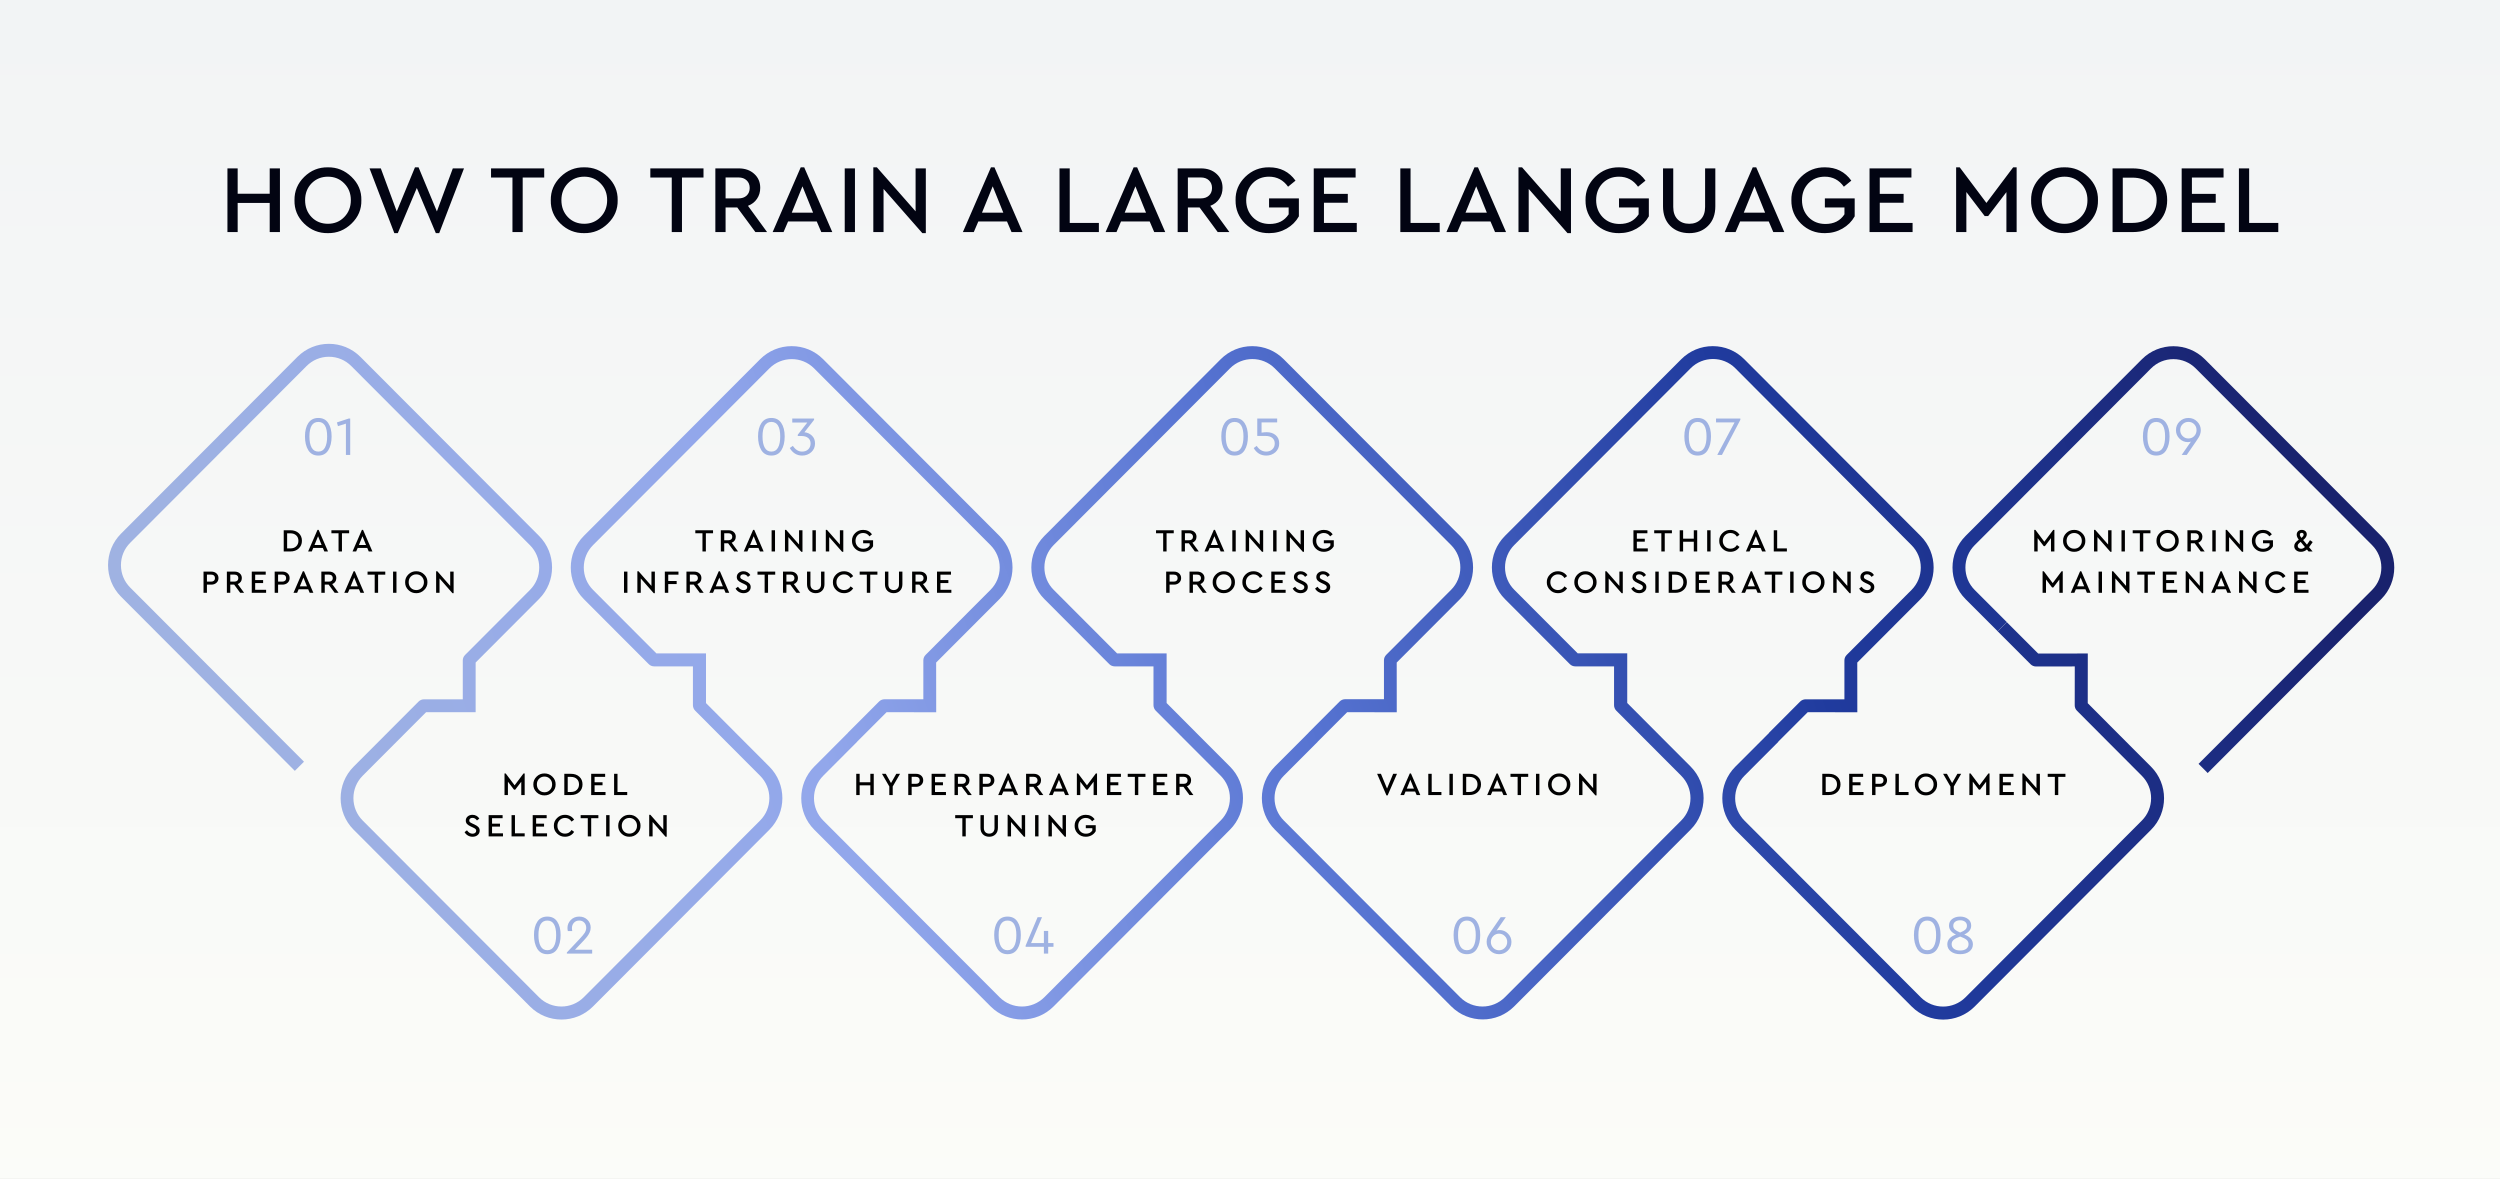 <?xml version="1.0" encoding="UTF-8"?>
<svg xmlns="http://www.w3.org/2000/svg" width="1088" height="513" viewBox="0 0 1088 513" fill="none">
  <rect x="0" y="0" width="1088" height="513" fill="#333333" stroke="none"/>
  <g clip-path="url(#clip0_5410_5184)">
    <rect width="1088" height="513" fill="white"></rect>
    <rect x="-7" width="1095" height="720" fill="url(#paint0_linear_5410_5184)"></rect>
    <path d="M98.981 101V73.28H103.433V84.326H117.377V73.28H121.829V101H117.377V88.316H103.433V101H98.981ZM128.16 87.14C128.104 83.192 129.518 79.804 132.402 76.976C135.286 74.148 138.716 72.762 142.692 72.818C146.64 72.762 150.07 74.148 152.982 76.976C155.922 79.804 157.35 83.192 157.266 87.14C157.35 91.088 155.922 94.476 152.982 97.304C150.07 100.132 146.64 101.518 142.692 101.462C138.716 101.518 135.272 100.132 132.36 97.304C129.476 94.476 128.076 91.088 128.16 87.14ZM152.688 87.098C152.688 84.186 151.736 81.764 149.832 79.832C147.928 77.872 145.562 76.892 142.734 76.892C139.878 76.892 137.498 77.858 135.594 79.79C133.718 81.722 132.78 84.158 132.78 87.098C132.78 90.066 133.718 92.53 135.594 94.49C137.47 96.422 139.85 97.388 142.734 97.388C145.562 97.388 147.928 96.408 149.832 94.448C151.736 92.488 152.688 90.038 152.688 87.098ZM197.064 73.28H201.936L191.142 101.462H189.672L181.398 81.806L173.124 101.462H171.612L160.818 73.28H165.732L172.662 92.012L180.6 72.818H182.154L190.134 92.012L197.064 73.28ZM223.022 101V77.27H213.698V73.28H236.84V77.27H227.474V101H223.022ZM239.703 87.14C239.647 83.192 241.061 79.804 243.945 76.976C246.829 74.148 250.259 72.762 254.235 72.818C258.183 72.762 261.613 74.148 264.525 76.976C267.465 79.804 268.893 83.192 268.809 87.14C268.893 91.088 267.465 94.476 264.525 97.304C261.613 100.132 258.183 101.518 254.235 101.462C250.259 101.518 246.815 100.132 243.903 97.304C241.019 94.476 239.619 91.088 239.703 87.14ZM264.231 87.098C264.231 84.186 263.279 81.764 261.375 79.832C259.471 77.872 257.105 76.892 254.277 76.892C251.421 76.892 249.041 77.858 247.137 79.79C245.261 81.722 244.323 84.158 244.323 87.098C244.323 90.066 245.261 92.53 247.137 94.49C249.013 96.422 251.393 97.388 254.277 97.388C257.105 97.388 259.471 96.408 261.375 94.448C263.279 92.488 264.231 90.038 264.231 87.098ZM292.345 101V77.27H283.021V73.28H306.163V77.27H296.797V101H292.345ZM333.833 101H328.751L320.855 90.29H315.773V101H311.321V73.28H321.443C324.243 73.28 326.511 74.078 328.247 75.674C329.983 77.242 330.851 79.272 330.851 81.764C330.851 83.584 330.375 85.18 329.423 86.552C328.499 87.924 327.197 88.932 325.517 89.576L333.833 101ZM315.773 77.228V86.342H321.359C322.871 86.342 324.061 85.936 324.929 85.124C325.825 84.284 326.273 83.178 326.273 81.806C326.273 80.434 325.825 79.328 324.929 78.488C324.061 77.648 322.871 77.228 321.359 77.228H315.773ZM357.423 101L355.449 96.38H342.975L341.001 101H336.255L348.477 72.818H349.989L362.211 101H357.423ZM353.853 92.558L349.233 81.092L344.571 92.558H353.853ZM367.626 101V73.28H372.078V101H367.626ZM398.465 73.28H402.917V101.462H401.405L384.521 82.226V101H380.069V72.818H381.623L398.465 91.97V73.28ZM440.214 101L438.24 96.38H425.766L423.792 101H419.046L431.268 72.818H432.78L445.002 101H440.214ZM436.644 92.558L432.024 81.092L427.362 92.558H436.644ZM461.096 101V73.28H465.548V97.01H478.232V101H461.096ZM502.318 101L500.344 96.38H487.87L485.896 101H481.15L493.372 72.818H494.884L507.106 101H502.318ZM498.748 92.558L494.128 81.092L489.466 92.558H498.748ZM535.032 101H529.95L522.054 90.29H516.972V101H512.52V73.28H522.642C525.442 73.28 527.71 74.078 529.446 75.674C531.182 77.242 532.05 79.272 532.05 81.764C532.05 83.584 531.574 85.18 530.622 86.552C529.698 87.924 528.396 88.932 526.716 89.576L535.032 101ZM516.972 77.228V86.342H522.558C524.07 86.342 525.26 85.936 526.128 85.124C527.024 84.284 527.472 83.178 527.472 81.806C527.472 80.434 527.024 79.328 526.128 78.488C525.26 77.648 524.07 77.228 522.558 77.228H516.972ZM537.721 87.14C537.637 83.192 539.037 79.804 541.921 76.976C544.833 74.148 548.305 72.762 552.337 72.818C557.209 72.818 561.031 74.75 563.803 78.614L560.569 81.26C558.497 78.348 555.739 76.892 552.295 76.892C549.383 76.892 546.989 77.858 545.113 79.79C543.265 81.722 542.341 84.158 542.341 87.098C542.341 90.066 543.293 92.544 545.197 94.532C547.129 96.492 549.579 97.472 552.547 97.472C556.243 97.472 559.001 96.072 560.821 93.272V90.29H552.295V86.342H565.273V94.154C564.013 96.394 562.235 98.172 559.939 99.488C557.643 100.804 555.109 101.462 552.337 101.462C548.277 101.518 544.805 100.146 541.921 97.346C539.065 94.518 537.665 91.116 537.721 87.14ZM571.737 101V73.28H589.965V77.27H576.189V84.368H586.563V88.232H576.189V97.01H590.469V101H571.737ZM609.421 101V73.28H613.873V97.01H626.557V101H609.421ZM650.642 101L648.668 96.38H636.194L634.22 101H629.474L641.696 72.818H643.208L655.43 101H650.642ZM647.072 92.558L642.452 81.092L637.79 92.558H647.072ZM679.24 73.28H683.692V101.462H682.18L665.296 82.226V101H660.844V72.818H662.398L679.24 91.97V73.28ZM690.024 87.14C689.94 83.192 691.34 79.804 694.224 76.976C697.136 74.148 700.608 72.762 704.64 72.818C709.512 72.818 713.334 74.75 716.106 78.614L712.872 81.26C710.8 78.348 708.042 76.892 704.598 76.892C701.686 76.892 699.292 77.858 697.416 79.79C695.568 81.722 694.644 84.158 694.644 87.098C694.644 90.066 695.596 92.544 697.5 94.532C699.432 96.492 701.882 97.472 704.85 97.472C708.546 97.472 711.304 96.072 713.124 93.272V90.29H704.598V86.342H717.576V94.154C716.316 96.394 714.538 98.172 712.242 99.488C709.946 100.804 707.412 101.462 704.64 101.462C700.58 101.518 697.108 100.146 694.224 97.346C691.368 94.518 689.968 91.116 690.024 87.14ZM723.746 89.786V73.28H728.198V90.08C728.198 92.376 728.828 94.168 730.088 95.456C731.376 96.744 733.07 97.388 735.17 97.388C737.242 97.388 738.908 96.744 740.168 95.456C741.428 94.168 742.058 92.376 742.058 90.08V73.28H746.51V89.786C746.51 93.37 745.446 96.212 743.318 98.312C741.218 100.412 738.502 101.462 735.17 101.462C731.782 101.462 729.024 100.412 726.896 98.312C724.796 96.212 723.746 93.37 723.746 89.786ZM771.741 101L769.767 96.38H757.293L755.319 101H750.573L762.795 72.818H764.307L776.529 101H771.741ZM768.171 92.558L763.551 81.092L758.889 92.558H768.171ZM779.608 87.14C779.524 83.192 780.924 79.804 783.808 76.976C786.72 74.148 790.192 72.762 794.224 72.818C799.096 72.818 802.918 74.75 805.69 78.614L802.456 81.26C800.384 78.348 797.626 76.892 794.182 76.892C791.27 76.892 788.876 77.858 787 79.79C785.152 81.722 784.228 84.158 784.228 87.098C784.228 90.066 785.18 92.544 787.084 94.532C789.016 96.492 791.466 97.472 794.434 97.472C798.13 97.472 800.888 96.072 802.708 93.272V90.29H794.182V86.342H807.16V94.154C805.9 96.394 804.122 98.172 801.826 99.488C799.53 100.804 796.996 101.462 794.224 101.462C790.164 101.518 786.692 100.146 783.808 97.346C780.952 94.518 779.552 91.116 779.608 87.14ZM813.624 101V73.28H831.852V77.27H818.076V84.368H828.45V88.232H818.076V97.01H832.356V101H813.624ZM876.129 72.818H877.641V101H873.189V83.612L865.251 94.028H863.739L855.759 83.57V101H851.307V72.818H852.861L864.495 88.316L876.129 72.818ZM883.932 87.14C883.876 83.192 885.29 79.804 888.174 76.976C891.058 74.148 894.488 72.762 898.464 72.818C902.412 72.762 905.842 74.148 908.754 76.976C911.694 79.804 913.122 83.192 913.038 87.14C913.122 91.088 911.694 94.476 908.754 97.304C905.842 100.132 902.412 101.518 898.464 101.462C894.488 101.518 891.044 100.132 888.132 97.304C885.248 94.476 883.848 91.088 883.932 87.14ZM908.46 87.098C908.46 84.186 907.508 81.764 905.604 79.832C903.7 77.872 901.334 76.892 898.506 76.892C895.65 76.892 893.27 77.858 891.366 79.79C889.49 81.722 888.552 84.158 888.552 87.098C888.552 90.066 889.49 92.53 891.366 94.49C893.242 96.422 895.622 97.388 898.506 97.388C901.334 97.388 903.7 96.408 905.604 94.448C907.508 92.488 908.46 90.038 908.46 87.098ZM919.383 101V73.28H928.077C932.585 73.28 936.225 74.554 938.997 77.102C941.769 79.65 943.155 82.982 943.155 87.098C943.155 91.158 941.755 94.49 938.955 97.094C936.183 99.698 932.557 101 928.077 101H919.383ZM923.835 97.01H928.035C931.227 97.01 933.775 96.1 935.679 94.28C937.611 92.432 938.577 90.038 938.577 87.098C938.577 84.13 937.625 81.764 935.721 80C933.817 78.208 931.255 77.312 928.035 77.312H923.835V97.01ZM949.464 101V73.28H967.692V77.27H953.916V84.368H964.29V88.232H953.916V97.01H968.196V101H949.464ZM974.376 101V73.28H978.828V97.01H991.512V101H974.376Z" fill="#020412"></path>
    <path d="M883.691 289.063C884.318 289.692 885.162 290.054 886.055 290.054L902.941 290.03L902.917 306.952C902.917 307.846 903.255 308.693 903.906 309.321L918.404 323.874L932.13 337.629C934.735 340.24 936.158 343.697 936.158 347.371C936.158 351.046 934.735 354.503 932.13 357.113L855.371 434.036C850.015 439.402 841.283 439.402 835.928 434.036L759.169 357.113C756.564 354.503 755.14 351.046 755.14 347.371C755.14 343.697 756.564 340.24 759.169 337.629L773.908 322.859L773.86 322.81L786.717 309.95L808.307 309.974L808.283 288.338L822.733 273.858L835.855 260.707C843.406 253.14 843.406 240.812 835.855 233.245L759.097 156.323C755.43 152.649 750.581 150.642 745.395 150.642C740.208 150.642 735.36 152.673 731.693 156.323L654.934 233.245C647.384 240.812 647.384 253.14 654.934 260.707L668.901 274.704L683.182 289.015C683.833 289.668 684.678 290.006 685.57 290.006H702.432V306.904C702.432 307.798 702.794 308.668 703.421 309.297L717.943 323.85L731.669 337.605C734.274 340.216 735.697 343.673 735.697 347.347C735.697 351.021 734.274 354.478 731.669 357.089L654.91 434.011C649.555 439.378 640.822 439.378 635.467 434.011L558.708 357.089C556.103 354.478 554.68 351.021 554.68 347.347C554.68 343.673 556.103 340.216 558.708 337.605L573.448 322.834L573.423 322.81L586.281 309.95L607.871 309.974L607.847 288.338L622.296 273.858L635.419 260.707C642.969 253.14 642.969 240.812 635.419 233.245L558.66 156.323C554.994 152.649 550.145 150.642 544.958 150.642C539.772 150.642 534.923 152.673 531.257 156.323L454.498 233.245C446.947 240.812 446.947 253.14 454.498 260.707L468.465 274.704L482.746 289.015C483.397 289.668 484.241 290.006 485.134 290.006H501.996V306.904C501.996 307.798 502.358 308.668 502.985 309.297L517.507 323.85L531.233 337.605C533.838 340.216 535.261 343.673 535.261 347.347C535.261 351.021 533.838 354.478 531.233 357.089L454.474 434.011C449.119 439.378 440.386 439.378 435.031 434.011L358.272 357.089C355.667 354.478 354.244 351.021 354.244 347.347C354.244 343.673 355.667 340.216 358.272 337.605L373.011 322.834L372.987 322.81L385.844 309.95L407.434 309.974L407.41 288.338L421.86 273.858L434.983 260.707C442.533 253.14 442.533 240.812 434.983 233.245L358.224 156.323C354.557 152.649 349.708 150.642 344.522 150.642C339.336 150.642 334.487 152.673 330.82 156.323L254.062 233.245C246.511 240.812 246.511 253.14 254.062 260.707L268.029 274.704L282.309 289.015C282.961 289.668 283.805 290.006 284.697 290.006H301.559V306.904C301.559 307.798 301.921 308.668 302.548 309.297L317.07 323.85L330.796 337.605C333.401 340.216 334.825 343.673 334.825 347.347C334.825 351.021 333.401 354.478 330.796 357.089L254.037 434.011C248.682 439.378 239.95 439.378 234.594 434.011L157.836 357.089C155.23 354.478 153.807 351.021 153.807 347.347C153.807 343.673 155.23 340.216 157.836 337.605L172.575 322.834L185.432 309.95H206.998V288.338L221.472 273.833L234.594 260.683C242.145 253.116 242.145 240.787 234.594 233.221L156.847 155.308C149.296 147.741 136.994 147.741 129.443 155.308L52.684 232.23C45.134 239.796 45.134 252.125 52.684 259.692L128.309 335.478L132.29 331.489L56.665 255.703C54.059 253.092 52.636 249.635 52.636 245.961C52.636 242.286 54.059 238.829 56.665 236.219L133.423 159.296C136.029 156.686 139.478 155.259 143.145 155.259C146.812 155.259 150.261 156.686 152.866 159.296L230.638 237.258C233.244 239.869 234.667 243.326 234.667 247C234.667 250.675 233.244 254.132 230.638 256.742L217.515 269.893L202.39 285.05C201.739 285.703 201.401 286.549 201.401 287.444V304.341H184.54C183.623 304.341 182.779 304.704 182.151 305.332L168.643 318.87L153.904 333.64C146.353 341.207 146.353 353.536 153.904 361.102L230.662 438.024C234.45 441.82 239.395 443.705 244.364 443.705C249.333 443.705 254.279 441.82 258.066 438.024L334.825 361.102C342.375 353.536 342.375 341.207 334.825 333.64L321.099 319.885L307.252 305.985V284.373H285.686L272.057 270.715L258.09 256.718C255.485 254.107 254.062 250.65 254.062 246.976C254.062 243.302 255.485 239.845 258.09 237.234L334.849 160.312C340.204 154.945 348.937 154.945 354.292 160.312L431.051 237.234C433.656 239.845 435.079 243.302 435.079 246.976C435.079 250.65 433.656 254.107 431.051 256.718L417.928 269.869L402.827 285.002C402.176 285.655 401.838 286.501 401.838 287.395V304.317H384.952C384.059 304.317 383.191 304.68 382.564 305.308L369.031 318.87L369.055 318.894L354.364 333.616C346.814 341.183 346.814 353.511 354.364 361.078L431.123 438C434.91 441.795 439.855 443.681 444.825 443.681C449.794 443.681 454.739 441.795 458.526 438L535.285 361.078C542.836 353.511 542.836 341.183 535.285 333.616L521.559 319.861L507.713 305.961V284.349H486.147L472.518 270.691L458.551 256.694C455.945 254.083 454.522 250.626 454.522 246.952C454.522 243.277 455.945 239.82 458.551 237.21L535.309 160.288C540.665 154.921 549.397 154.921 554.752 160.288L631.511 237.21C634.116 239.82 635.54 243.277 635.54 246.952C635.54 250.626 634.116 254.083 631.511 256.694L618.388 269.845L603.287 284.978C602.636 285.63 602.298 286.477 602.298 287.371V304.293H585.412C584.52 304.293 583.651 304.655 583.024 305.284L569.491 318.846L569.515 318.87L554.825 333.592C547.274 341.158 547.274 353.487 554.825 361.054L631.583 437.976C635.371 441.771 640.316 443.657 645.285 443.657C650.254 443.657 655.2 441.771 658.987 437.976L735.746 361.054C743.296 353.487 743.296 341.158 735.746 333.592L722.02 319.837L708.173 305.937V284.325H686.608L672.978 270.667L659.011 256.67C656.406 254.059 654.983 250.602 654.983 246.928C654.983 243.253 656.406 239.796 659.011 237.185L735.77 160.263C741.125 154.897 749.858 154.897 755.213 160.263L831.899 237.258C834.505 239.869 835.928 243.326 835.928 247C835.928 250.675 834.505 254.132 831.899 256.742L818.776 269.893L803.676 285.026C803.024 285.679 802.687 286.525 802.687 287.419V304.341H785.801C784.908 304.341 784.04 304.704 783.412 305.332L769.879 318.894L769.928 318.942L755.213 333.664C747.662 341.231 747.662 353.56 755.213 361.126L831.972 438.048C835.759 441.844 840.704 443.729 845.673 443.729C850.643 443.729 855.588 441.844 859.375 438.048L936.134 361.126C943.684 353.56 943.684 341.231 936.134 333.664L922.408 319.909L908.586 306.033L908.61 284.398L887.02 284.422L873.366 270.763L869.386 274.752L883.691 289.063Z" fill="url(#paint1_linear_5410_5184)"></path>
    <path d="M1036.32 233.269L959.558 156.347C952.007 148.78 939.705 148.78 932.154 156.347L855.395 233.269C847.845 240.835 847.845 253.164 855.395 260.731L869.386 274.727L873.367 270.739L859.376 256.742C856.77 254.131 855.347 250.674 855.347 247C855.347 243.325 856.77 239.868 859.376 237.258L936.134 160.335C938.74 157.725 942.189 156.298 945.856 156.298C949.522 156.298 952.972 157.725 955.577 160.335L1032.34 237.258C1034.94 239.868 1036.36 243.325 1036.36 247C1036.36 250.674 1034.94 254.131 1032.34 256.742L956.808 332.431L960.788 336.42L1036.32 260.731C1043.87 253.164 1043.87 240.835 1036.32 233.269Z" fill="url(#paint2_linear_5410_5184)"></path>
    <path d="M134.165 195.936C133.205 194.368 132.725 192.368 132.725 189.936C132.725 187.504 133.213 185.56 134.189 184.104C135.181 182.632 136.629 181.896 138.533 181.896C140.453 181.896 141.893 182.632 142.853 184.104C143.829 185.56 144.317 187.504 144.317 189.936C144.317 192.368 143.837 194.368 142.877 195.936C141.917 197.488 140.469 198.264 138.533 198.264C136.597 198.264 135.141 197.488 134.165 195.936ZM142.373 189.96C142.373 185.736 141.093 183.624 138.533 183.624C135.957 183.624 134.669 185.736 134.669 189.96C134.669 192.04 134.989 193.656 135.629 194.808C136.269 195.96 137.237 196.536 138.533 196.536C139.829 196.536 140.789 195.96 141.413 194.808C142.053 193.656 142.373 192.04 142.373 189.96ZM151.714 182.16H152.41V198H150.538V184.368L147.082 185.448L146.626 183.84L151.714 182.16Z" fill="#9FB2E2"></path>
    <path d="M233.829 412.936C232.869 411.368 232.389 409.368 232.389 406.936C232.389 404.504 232.877 402.56 233.853 401.104C234.845 399.632 236.293 398.896 238.197 398.896C240.117 398.896 241.557 399.632 242.517 401.104C243.493 402.56 243.981 404.504 243.981 406.936C243.981 409.368 243.501 411.368 242.541 412.936C241.581 414.488 240.133 415.264 238.197 415.264C236.261 415.264 234.805 414.488 233.829 412.936ZM242.037 406.96C242.037 402.736 240.757 400.624 238.197 400.624C235.621 400.624 234.333 402.736 234.333 406.96C234.333 409.04 234.653 410.656 235.293 411.808C235.933 412.96 236.901 413.536 238.197 413.536C239.493 413.536 240.453 412.96 241.077 411.808C241.717 410.656 242.037 409.04 242.037 406.96ZM250.25 413.32H257.714V415H246.698V414.52L252.338 408.52C253.362 407.448 254.082 406.576 254.498 405.904C254.914 405.216 255.122 404.512 255.122 403.792C255.122 402.896 254.842 402.144 254.282 401.536C253.722 400.928 252.986 400.624 252.074 400.624C251.114 400.624 250.346 400.944 249.77 401.584C249.194 402.24 248.906 403.008 248.906 403.888C248.906 404.336 248.954 404.776 249.05 405.208H247.13C247.018 404.808 246.962 404.344 246.962 403.816C246.962 402.504 247.442 401.36 248.402 400.384C249.362 399.392 250.586 398.896 252.074 398.896C253.514 398.896 254.706 399.36 255.65 400.288C256.594 401.2 257.066 402.336 257.066 403.696C257.066 404.448 256.914 405.152 256.61 405.808C256.322 406.432 255.97 407.016 255.554 407.56C255.138 408.104 254.538 408.792 253.754 409.624L250.25 413.32Z" fill="#9FB2E2"></path>
    <path d="M331.344 195.936C330.384 194.368 329.904 192.368 329.904 189.936C329.904 187.504 330.392 185.56 331.368 184.104C332.36 182.632 333.808 181.896 335.712 181.896C337.632 181.896 339.072 182.632 340.032 184.104C341.008 185.56 341.496 187.504 341.496 189.936C341.496 192.368 341.016 194.368 340.056 195.936C339.096 197.488 337.648 198.264 335.712 198.264C333.776 198.264 332.32 197.488 331.344 195.936ZM339.552 189.96C339.552 185.736 338.272 183.624 335.712 183.624C333.136 183.624 331.848 185.736 331.848 189.96C331.848 192.04 332.168 193.656 332.808 194.808C333.448 195.96 334.416 196.536 335.712 196.536C337.008 196.536 337.968 195.96 338.592 194.808C339.232 193.656 339.552 192.04 339.552 189.96ZM354.702 192.984C354.702 194.536 354.15 195.808 353.046 196.8C351.958 197.776 350.638 198.264 349.086 198.264C347.918 198.264 346.862 197.968 345.918 197.376C344.99 196.768 344.254 195.968 343.71 194.976L345.03 194.04C346.166 195.704 347.51 196.536 349.062 196.536C350.15 196.536 351.038 196.216 351.726 195.576C352.414 194.92 352.758 194.064 352.758 193.008C352.758 191.984 352.406 191.184 351.702 190.608C351.014 190.032 350.03 189.744 348.75 189.744H347.19V189.192L351.342 183.888H344.79V182.16H354.294V182.712L350.094 188.112C351.374 188.24 352.462 188.736 353.358 189.6C354.254 190.448 354.702 191.576 354.702 192.984Z" fill="#9FB2E2"></path>
    <path d="M532.946 195.936C531.986 194.368 531.506 192.368 531.506 189.936C531.506 187.504 531.994 185.56 532.97 184.104C533.962 182.632 535.41 181.896 537.314 181.896C539.234 181.896 540.674 182.632 541.634 184.104C542.61 185.56 543.098 187.504 543.098 189.936C543.098 192.368 542.618 194.368 541.658 195.936C540.698 197.488 539.25 198.264 537.314 198.264C535.378 198.264 533.922 197.488 532.946 195.936ZM541.154 189.96C541.154 185.736 539.874 183.624 537.314 183.624C534.738 183.624 533.45 185.736 533.45 189.96C533.45 192.04 533.77 193.656 534.41 194.808C535.05 195.96 536.018 196.536 537.314 196.536C538.61 196.536 539.57 195.96 540.194 194.808C540.834 193.656 541.154 192.04 541.154 189.96ZM556.712 192.984C556.712 194.536 556.16 195.808 555.056 196.8C553.952 197.776 552.632 198.264 551.096 198.264C549.88 198.264 548.8 197.976 547.855 197.4C546.928 196.808 546.184 196.008 545.624 195L546.92 194.04C548.008 195.704 549.392 196.536 551.072 196.536C552.144 196.536 553.024 196.208 553.712 195.552C554.416 194.896 554.768 194.048 554.768 193.008C554.768 191.968 554.416 191.16 553.712 190.584C553.024 190.008 552.032 189.72 550.736 189.72H547.16V182.16H555.824V183.84H549.032V188.28C549.832 188.152 550.584 188.088 551.288 188.088C552.84 188.088 554.128 188.512 555.152 189.36C556.192 190.208 556.712 191.416 556.712 192.984Z" fill="#9FB2E2"></path>
    <path d="M634.04 412.936C633.08 411.368 632.6 409.368 632.6 406.936C632.6 404.504 633.088 402.56 634.064 401.104C635.056 399.632 636.504 398.896 638.408 398.896C640.328 398.896 641.768 399.632 642.728 401.104C643.704 402.56 644.192 404.504 644.192 406.936C644.192 409.368 643.712 411.368 642.752 412.936C641.792 414.488 640.344 415.264 638.408 415.264C636.472 415.264 635.016 414.488 634.04 412.936ZM642.248 406.96C642.248 402.736 640.968 400.624 638.408 400.624C635.832 400.624 634.544 402.736 634.544 406.96C634.544 409.04 634.864 410.656 635.504 411.808C636.144 412.96 637.112 413.536 638.408 413.536C639.704 413.536 640.664 412.96 641.288 411.808C641.928 410.656 642.248 409.04 642.248 406.96ZM657.781 409.936C657.781 411.44 657.253 412.704 656.197 413.728C655.157 414.752 653.885 415.264 652.381 415.264C650.877 415.264 649.597 414.752 648.541 413.728C647.501 412.704 646.981 411.432 646.981 409.912C646.981 409.112 647.125 408.384 647.413 407.728C647.765 407.008 648.237 406.216 648.829 405.352C648.893 405.272 648.957 405.184 649.021 405.088C649.101 404.976 649.149 404.904 649.165 404.872L653.101 399.16H655.333L651.301 404.968C651.685 404.824 652.125 404.752 652.621 404.752C654.029 404.752 655.237 405.256 656.245 406.264C657.269 407.272 657.781 408.496 657.781 409.936ZM655.933 409.936C655.933 408.944 655.589 408.096 654.901 407.392C654.213 406.688 653.373 406.336 652.381 406.336C651.389 406.336 650.549 406.688 649.861 407.392C649.173 408.096 648.829 408.944 648.829 409.936C648.829 410.944 649.173 411.8 649.861 412.504C650.549 413.208 651.389 413.56 652.381 413.56C653.373 413.56 654.213 413.208 654.901 412.504C655.589 411.8 655.933 410.944 655.933 409.936Z" fill="#9FB2E2"></path>
    <path d="M834.383 412.936C833.423 411.368 832.943 409.368 832.943 406.936C832.943 404.504 833.431 402.56 834.407 401.104C835.399 399.632 836.847 398.896 838.751 398.896C840.671 398.896 842.111 399.632 843.071 401.104C844.047 402.56 844.535 404.504 844.535 406.936C844.535 409.368 844.055 411.368 843.095 412.936C842.135 414.488 840.687 415.264 838.751 415.264C836.815 415.264 835.359 414.488 834.383 412.936ZM842.591 406.96C842.591 402.736 841.311 400.624 838.751 400.624C836.175 400.624 834.887 402.736 834.887 406.96C834.887 409.04 835.207 410.656 835.847 411.808C836.487 412.96 837.455 413.536 838.751 413.536C840.047 413.536 841.007 412.96 841.631 411.808C842.271 410.656 842.591 409.04 842.591 406.96ZM858.605 410.968C858.605 412.248 858.093 413.288 857.069 414.088C856.061 414.872 854.725 415.264 853.061 415.264C851.397 415.264 850.045 414.864 849.005 414.064C847.981 413.264 847.469 412.224 847.469 410.944C847.469 409.008 848.725 407.6 851.237 406.72C849.221 405.792 848.213 404.496 848.213 402.832C848.213 401.6 848.669 400.64 849.581 399.952C850.525 399.248 851.685 398.896 853.061 398.896C854.405 398.896 855.541 399.248 856.469 399.952C857.397 400.64 857.861 401.6 857.861 402.832C857.861 404.512 856.853 405.8 854.837 406.696C857.349 407.624 858.605 409.048 858.605 410.968ZM853.037 405.832C854.093 405.416 854.853 404.992 855.317 404.56C855.781 404.112 856.013 403.56 856.013 402.904C856.013 402.168 855.741 401.584 855.197 401.152C854.653 400.72 853.941 400.504 853.061 400.504C852.165 400.504 851.437 400.72 850.877 401.152C850.333 401.584 850.061 402.168 850.061 402.904C850.061 403.544 850.293 404.08 850.757 404.512C851.221 404.944 851.981 405.384 853.037 405.832ZM856.709 410.896C856.709 410.112 856.421 409.48 855.845 409C855.285 408.52 854.357 408.048 853.061 407.584C851.765 408.048 850.821 408.528 850.229 409.024C849.653 409.504 849.365 410.128 849.365 410.896C849.365 411.728 849.693 412.4 850.349 412.912C851.005 413.408 851.909 413.656 853.061 413.656C854.213 413.656 855.109 413.408 855.749 412.912C856.389 412.416 856.709 411.744 856.709 410.896Z" fill="#9FB2E2"></path>
    <path d="M434.11 412.936C433.15 411.368 432.67 409.368 432.67 406.936C432.67 404.504 433.158 402.56 434.134 401.104C435.126 399.632 436.574 398.896 438.478 398.896C440.398 398.896 441.838 399.632 442.798 401.104C443.774 402.56 444.262 404.504 444.262 406.936C444.262 409.368 443.782 411.368 442.822 412.936C441.862 414.488 440.414 415.264 438.478 415.264C436.542 415.264 435.086 414.488 434.11 412.936ZM442.318 406.96C442.318 402.736 441.038 400.624 438.478 400.624C435.902 400.624 434.614 402.736 434.614 406.96C434.614 409.04 434.934 410.656 435.574 411.808C436.214 412.96 437.182 413.536 438.478 413.536C439.774 413.536 440.734 412.96 441.358 411.808C441.998 410.656 442.318 409.04 442.318 406.96ZM458.476 410.416V412.048H456.172V415H454.3V412.048H446.356V411.52L451.564 399.16H453.484L448.732 410.416H454.3V405.136H456.172V410.416H458.476Z" fill="#9FB2E2"></path>
    <path d="M934.04 195.936C933.08 194.368 932.6 192.368 932.6 189.936C932.6 187.504 933.088 185.56 934.064 184.104C935.056 182.632 936.504 181.896 938.408 181.896C940.328 181.896 941.768 182.632 942.728 184.104C943.704 185.56 944.192 187.504 944.192 189.936C944.192 192.368 943.712 194.368 942.752 195.936C941.792 197.488 940.344 198.264 938.408 198.264C936.472 198.264 935.016 197.488 934.04 195.936ZM942.248 189.96C942.248 185.736 940.968 183.624 938.408 183.624C935.832 183.624 934.544 185.736 934.544 189.96C934.544 192.04 934.864 193.656 935.504 194.808C936.144 195.96 937.112 196.536 938.408 196.536C939.704 196.536 940.664 195.96 941.288 194.808C941.928 193.656 942.248 192.04 942.248 189.96ZM957.781 187.248C957.781 187.856 957.685 188.44 957.493 189C957.333 189.512 957.117 189.976 956.845 190.392C956.589 190.824 956.173 191.456 955.597 192.288L951.661 198H949.453L953.485 192.192C953.101 192.336 952.653 192.408 952.141 192.408C950.749 192.408 949.541 191.904 948.517 190.896C947.493 189.888 946.981 188.664 946.981 187.224C946.981 185.72 947.509 184.456 948.565 183.432C949.621 182.408 950.901 181.896 952.405 181.896C953.893 181.896 955.157 182.416 956.197 183.456C957.253 184.48 957.781 185.744 957.781 187.248ZM955.933 187.2C955.933 186.176 955.597 185.32 954.925 184.632C954.253 183.944 953.413 183.6 952.405 183.6C951.397 183.6 950.549 183.944 949.861 184.632C949.173 185.32 948.829 186.176 948.829 187.2C948.829 188.208 949.173 189.064 949.861 189.768C950.549 190.472 951.397 190.824 952.405 190.824C953.413 190.824 954.253 190.472 954.925 189.768C955.597 189.064 955.933 188.208 955.933 187.2Z" fill="#9FB2E2"></path>
    <path d="M734.469 195.936C733.509 194.368 733.029 192.368 733.029 189.936C733.029 187.504 733.517 185.56 734.493 184.104C735.485 182.632 736.933 181.896 738.837 181.896C740.757 181.896 742.197 182.632 743.157 184.104C744.133 185.56 744.621 187.504 744.621 189.936C744.621 192.368 744.141 194.368 743.181 195.936C742.221 197.488 740.773 198.264 738.837 198.264C736.901 198.264 735.445 197.488 734.469 195.936ZM742.677 189.96C742.677 185.736 741.397 183.624 738.837 183.624C736.261 183.624 734.973 185.736 734.973 189.96C734.973 192.04 735.293 193.656 735.933 194.808C736.573 195.96 737.541 196.536 738.837 196.536C740.133 196.536 741.093 195.96 741.717 194.808C742.357 193.656 742.677 192.04 742.677 189.96ZM746.817 182.16H757.401V182.712L749.385 198H747.345L754.881 183.84H746.817V182.16Z" fill="#9FB2E2"></path>
    <path d="M123.475 240V230.76H126.373C127.876 230.76 129.089 231.185 130.013 232.034C130.937 232.883 131.399 233.994 131.399 235.366C131.399 236.719 130.933 237.83 129.999 238.698C129.075 239.566 127.867 240 126.373 240H123.475ZM124.959 238.67H126.359C127.423 238.67 128.273 238.367 128.907 237.76C129.551 237.144 129.873 236.346 129.873 235.366C129.873 234.377 129.556 233.588 128.921 233C128.287 232.403 127.433 232.104 126.359 232.104H124.959V238.67ZM141.152 240L140.494 238.46H136.336L135.678 240H134.096L138.17 230.606H138.674L142.748 240H141.152ZM139.962 237.186L138.422 233.364L136.868 237.186H139.962ZM147.337 240V232.09H144.229V230.76H151.943V232.09H148.821V240H147.337ZM160.478 240L159.82 238.46H155.662L155.004 240H153.422L157.496 230.606H158L162.074 240H160.478ZM159.288 237.186L157.748 233.364L156.194 237.186H159.288ZM88.573 258V248.76H91.947C92.88 248.76 93.636 249.026 94.215 249.558C94.794 250.081 95.083 250.757 95.083 251.588C95.083 252.419 94.789 253.1 94.201 253.632C93.623 254.164 92.871 254.43 91.947 254.43H90.057V258H88.573ZM90.057 253.114H91.919C92.433 253.114 92.834 252.979 93.123 252.708C93.412 252.437 93.557 252.069 93.557 251.602C93.557 251.135 93.412 250.767 93.123 250.496C92.834 250.216 92.433 250.076 91.919 250.076H90.057V253.114ZM106.239 258H104.545L101.913 254.43H100.219V258H98.735V248.76H102.109C103.043 248.76 103.799 249.026 104.377 249.558C104.956 250.081 105.245 250.757 105.245 251.588C105.245 252.195 105.087 252.727 104.769 253.184C104.461 253.641 104.027 253.977 103.467 254.192L106.239 258ZM100.219 250.076V253.114H102.081C102.585 253.114 102.982 252.979 103.271 252.708C103.57 252.428 103.719 252.059 103.719 251.602C103.719 251.145 103.57 250.776 103.271 250.496C102.982 250.216 102.585 250.076 102.081 250.076H100.219ZM109.567 258V248.76H115.643V250.09H111.051V252.456H114.509V253.744H111.051V256.67H115.811V258H109.567ZM119.538 258V248.76H122.912C123.845 248.76 124.601 249.026 125.18 249.558C125.759 250.081 126.048 250.757 126.048 251.588C126.048 252.419 125.754 253.1 125.166 253.632C124.587 254.164 123.836 254.43 122.912 254.43H121.022V258H119.538ZM121.022 253.114H122.884C123.397 253.114 123.799 252.979 124.088 252.708C124.377 252.437 124.522 252.069 124.522 251.602C124.522 251.135 124.377 250.767 124.088 250.496C123.799 250.216 123.397 250.076 122.884 250.076H121.022V253.114ZM134.781 258L134.123 256.46H129.965L129.307 258H127.725L131.799 248.606H132.303L136.377 258H134.781ZM133.591 255.186L132.051 251.364L130.497 255.186H133.591ZM147.353 258H145.659L143.027 254.43H141.333V258H139.849V248.76H143.223C144.156 248.76 144.912 249.026 145.491 249.558C146.069 250.081 146.359 250.757 146.359 251.588C146.359 252.195 146.2 252.727 145.883 253.184C145.575 253.641 145.141 253.977 144.581 254.192L147.353 258ZM141.333 250.076V253.114H143.195C143.699 253.114 144.095 252.979 144.385 252.708C144.683 252.428 144.833 252.059 144.833 251.602C144.833 251.145 144.683 250.776 144.385 250.496C144.095 250.216 143.699 250.076 143.195 250.076H141.333ZM156.883 258L156.225 256.46H152.067L151.409 258H149.827L153.901 248.606H154.405L158.479 258H156.883ZM155.693 255.186L154.153 251.364L152.599 255.186H155.693ZM163.067 258V250.09H159.959V248.76H167.673V250.09H164.551V258H163.067ZM171.059 258V248.76H172.543V258H171.059ZM176.314 253.38C176.295 252.064 176.767 250.935 177.728 249.992C178.689 249.049 179.833 248.587 181.158 248.606C182.474 248.587 183.617 249.049 184.588 249.992C185.568 250.935 186.044 252.064 186.016 253.38C186.044 254.696 185.568 255.825 184.588 256.768C183.617 257.711 182.474 258.173 181.158 258.154C179.833 258.173 178.685 257.711 177.714 256.768C176.753 255.825 176.286 254.696 176.314 253.38ZM184.49 253.366C184.49 252.395 184.173 251.588 183.538 250.944C182.903 250.291 182.115 249.964 181.172 249.964C180.22 249.964 179.427 250.286 178.792 250.93C178.167 251.574 177.854 252.386 177.854 253.366C177.854 254.355 178.167 255.177 178.792 255.83C179.417 256.474 180.211 256.796 181.172 256.796C182.115 256.796 182.903 256.469 183.538 255.816C184.173 255.163 184.49 254.346 184.49 253.366ZM195.93 248.76H197.414V258.154H196.91L191.282 251.742V258H189.798V248.606H190.316L195.93 254.99V248.76Z" fill="black"></path>
    <path d="M227.837 336.606H228.341V346H226.857V340.204L224.211 343.676H223.707L221.047 340.19V346H219.563V336.606H220.081L223.959 341.772L227.837 336.606ZM232.105 341.38C232.086 340.064 232.558 338.935 233.519 337.992C234.48 337.049 235.624 336.587 236.949 336.606C238.265 336.587 239.408 337.049 240.379 337.992C241.359 338.935 241.835 340.064 241.807 341.38C241.835 342.696 241.359 343.825 240.379 344.768C239.408 345.711 238.265 346.173 236.949 346.154C235.624 346.173 234.476 345.711 233.505 344.768C232.544 343.825 232.077 342.696 232.105 341.38ZM240.281 341.366C240.281 340.395 239.964 339.588 239.329 338.944C238.694 338.291 237.906 337.964 236.963 337.964C236.011 337.964 235.218 338.286 234.583 338.93C233.958 339.574 233.645 340.386 233.645 341.366C233.645 342.355 233.958 343.177 234.583 343.83C235.208 344.474 236.002 344.796 236.963 344.796C237.906 344.796 238.694 344.469 239.329 343.816C239.964 343.163 240.281 342.346 240.281 341.366ZM245.589 346V336.76H248.487C249.989 336.76 251.203 337.185 252.127 338.034C253.051 338.883 253.513 339.994 253.513 341.366C253.513 342.719 253.046 343.83 252.113 344.698C251.189 345.566 249.98 346 248.487 346H245.589ZM247.073 344.67H248.473C249.537 344.67 250.386 344.367 251.021 343.76C251.665 343.144 251.987 342.346 251.987 341.366C251.987 340.377 251.669 339.588 251.035 339C250.4 338.403 249.546 338.104 248.473 338.104H247.073V344.67ZM257.282 346V336.76H263.358V338.09H258.766V340.456H262.224V341.744H258.766V344.67H263.526V346H257.282ZM267.253 346V336.76H268.737V344.67H272.965V346H267.253ZM202.179 362.152L203.229 361.354C203.901 362.334 204.708 362.824 205.651 362.824C206.127 362.824 206.509 362.707 206.799 362.474C207.097 362.241 207.247 361.928 207.247 361.536C207.247 361.219 207.149 360.971 206.953 360.794C206.757 360.607 206.402 360.393 205.889 360.15L204.867 359.674C204.148 359.347 203.607 358.988 203.243 358.596C202.888 358.195 202.711 357.7 202.711 357.112C202.711 356.375 202.991 355.773 203.551 355.306C204.111 354.839 204.801 354.606 205.623 354.606C206.267 354.606 206.85 354.755 207.373 355.054C207.905 355.353 208.315 355.754 208.605 356.258L207.569 357.056C207.065 356.309 206.416 355.936 205.623 355.936C205.212 355.936 204.876 356.034 204.615 356.23C204.353 356.426 204.223 356.701 204.223 357.056C204.232 357.224 204.251 357.364 204.279 357.476C204.316 357.579 204.405 357.691 204.545 357.812C204.685 357.924 204.783 357.994 204.839 358.022C204.895 358.05 205.077 358.143 205.385 358.302C205.441 358.33 205.483 358.353 205.511 358.372L206.547 358.848C207.321 359.203 207.881 359.581 208.227 359.982C208.581 360.383 208.759 360.883 208.759 361.48C208.759 362.273 208.465 362.917 207.877 363.412C207.298 363.907 206.561 364.154 205.665 364.154C204.918 364.154 204.241 363.977 203.635 363.622C203.028 363.267 202.543 362.777 202.179 362.152ZM212.657 364V354.76H218.733V356.09H214.141V358.456H217.599V359.744H214.141V362.67H218.901V364H212.657ZM222.628 364V354.76H224.112V362.67H228.34V364H222.628ZM231.833 364V354.76H237.909V356.09H233.317V358.456H236.775V359.744H233.317V362.67H238.077V364H231.833ZM241.039 359.38C241.011 358.064 241.482 356.935 242.453 355.992C243.423 355.049 244.571 354.587 245.897 354.606C246.737 354.606 247.507 354.797 248.207 355.18C248.907 355.563 249.457 356.081 249.859 356.734L248.739 357.56C248.057 356.496 247.115 355.964 245.911 355.964C244.959 355.964 244.165 356.291 243.531 356.944C242.896 357.588 242.579 358.4 242.579 359.38C242.579 360.36 242.896 361.177 243.531 361.83C244.165 362.474 244.959 362.796 245.911 362.796C247.115 362.796 248.057 362.264 248.739 361.2L249.859 362.026C249.457 362.689 248.907 363.211 248.207 363.594C247.516 363.967 246.746 364.154 245.897 364.154C244.571 364.173 243.423 363.711 242.453 362.768C241.482 361.825 241.011 360.696 241.039 359.38ZM255.804 364V356.09H252.696V354.76H260.41V356.09H257.288V364H255.804ZM263.796 364V354.76H265.28V364H263.796ZM269.05 359.38C269.032 358.064 269.503 356.935 270.464 355.992C271.426 355.049 272.569 354.587 273.894 354.606C275.21 354.587 276.354 355.049 277.324 355.992C278.304 356.935 278.78 358.064 278.752 359.38C278.78 360.696 278.304 361.825 277.324 362.768C276.354 363.711 275.21 364.173 273.894 364.154C272.569 364.173 271.421 363.711 270.45 362.768C269.489 361.825 269.022 360.696 269.05 359.38ZM277.226 359.366C277.226 358.395 276.909 357.588 276.274 356.944C275.64 356.291 274.851 355.964 273.908 355.964C272.956 355.964 272.163 356.286 271.528 356.93C270.903 357.574 270.59 358.386 270.59 359.366C270.59 360.355 270.903 361.177 271.528 361.83C272.154 362.474 272.947 362.796 273.908 362.796C274.851 362.796 275.64 362.469 276.274 361.816C276.909 361.163 277.226 360.346 277.226 359.366ZM288.666 354.76H290.15V364.154H289.646L284.018 357.742V364H282.534V354.606H283.052L288.666 360.99V354.76Z" fill="black"></path>
    <path d="M305.71 240V232.09H302.602V230.76H310.316V232.09H307.194V240H305.71ZM321.206 240H319.512L316.88 236.43H315.186V240H313.702V230.76H317.076C318.009 230.76 318.765 231.026 319.344 231.558C319.923 232.081 320.212 232.757 320.212 233.588C320.212 234.195 320.053 234.727 319.736 235.184C319.428 235.641 318.994 235.977 318.434 236.192L321.206 240ZM315.186 232.076V235.114H317.048C317.552 235.114 317.949 234.979 318.238 234.708C318.537 234.428 318.686 234.059 318.686 233.602C318.686 233.145 318.537 232.776 318.238 232.496C317.949 232.216 317.552 232.076 317.048 232.076H315.186ZM330.736 240L330.078 238.46H325.92L325.262 240H323.68L327.754 230.606H328.258L332.332 240H330.736ZM329.546 237.186L328.006 233.364L326.452 237.186H329.546ZM335.804 240V230.76H337.288V240H335.804ZM347.75 230.76H349.234V240.154H348.73L343.102 233.742V240H341.618V230.606H342.136L347.75 236.99V230.76ZM353.571 240V230.76H355.055V240H353.571ZM365.518 230.76H367.002V240.154H366.498L360.87 233.742V240H359.386V230.606H359.904L365.518 236.99V230.76ZM370.779 235.38C370.751 234.064 371.217 232.935 372.179 231.992C373.149 231.049 374.307 230.587 375.651 230.606C377.275 230.606 378.549 231.25 379.473 232.538L378.395 233.42C377.704 232.449 376.785 231.964 375.637 231.964C374.666 231.964 373.868 232.286 373.243 232.93C372.627 233.574 372.319 234.386 372.319 235.366C372.319 236.355 372.636 237.181 373.271 237.844C373.915 238.497 374.731 238.824 375.721 238.824C376.953 238.824 377.872 238.357 378.479 237.424V236.43H375.637V235.114H379.963V237.718C379.543 238.465 378.95 239.057 378.185 239.496C377.419 239.935 376.575 240.154 375.651 240.154C374.297 240.173 373.14 239.715 372.179 238.782C371.227 237.839 370.76 236.705 370.779 235.38ZM271.565 258V248.76H273.049V258H271.565ZM283.512 248.76H284.996V258.154H284.492L278.864 251.742V258H277.38V248.606H277.898L283.512 254.99V248.76ZM289.333 258V248.76H295.269V250.09H290.817V252.848H294.485V254.192H290.817V258H289.333ZM306.247 258H304.553L301.921 254.43H300.227V258H298.743V248.76H302.117C303.05 248.76 303.806 249.026 304.385 249.558C304.964 250.081 305.253 250.757 305.253 251.588C305.253 252.195 305.094 252.727 304.777 253.184C304.469 253.641 304.035 253.977 303.475 254.192L306.247 258ZM300.227 250.076V253.114H302.089C302.593 253.114 302.99 252.979 303.279 252.708C303.578 252.428 303.727 252.059 303.727 251.602C303.727 251.145 303.578 250.776 303.279 250.496C302.99 250.216 302.593 250.076 302.089 250.076H300.227ZM315.777 258L315.119 256.46H310.961L310.303 258H308.721L312.795 248.606H313.299L317.373 258H315.777ZM314.587 255.186L313.047 251.364L311.493 255.186H314.587ZM320.118 256.152L321.168 255.354C321.84 256.334 322.648 256.824 323.59 256.824C324.066 256.824 324.449 256.707 324.738 256.474C325.037 256.241 325.186 255.928 325.186 255.536C325.186 255.219 325.088 254.971 324.892 254.794C324.696 254.607 324.342 254.393 323.828 254.15L322.806 253.674C322.088 253.347 321.546 252.988 321.182 252.596C320.828 252.195 320.65 251.7 320.65 251.112C320.65 250.375 320.93 249.773 321.49 249.306C322.05 248.839 322.741 248.606 323.562 248.606C324.206 248.606 324.79 248.755 325.312 249.054C325.844 249.353 326.255 249.754 326.544 250.258L325.508 251.056C325.004 250.309 324.356 249.936 323.562 249.936C323.152 249.936 322.816 250.034 322.554 250.23C322.293 250.426 322.162 250.701 322.162 251.056C322.172 251.224 322.19 251.364 322.218 251.476C322.256 251.579 322.344 251.691 322.484 251.812C322.624 251.924 322.722 251.994 322.778 252.022C322.834 252.05 323.016 252.143 323.324 252.302C323.38 252.33 323.422 252.353 323.45 252.372L324.486 252.848C325.261 253.203 325.821 253.581 326.166 253.982C326.521 254.383 326.698 254.883 326.698 255.48C326.698 256.273 326.404 256.917 325.816 257.412C325.238 257.907 324.5 258.154 323.604 258.154C322.858 258.154 322.181 257.977 321.574 257.622C320.968 257.267 320.482 256.777 320.118 256.152ZM332.767 258V250.09H329.659V248.76H337.373V250.09H334.251V258H332.767ZM348.263 258H346.569L343.937 254.43H342.243V258H340.759V248.76H344.133C345.066 248.76 345.822 249.026 346.401 249.558C346.979 250.081 347.269 250.757 347.269 251.588C347.269 252.195 347.11 252.727 346.793 253.184C346.485 253.641 346.051 253.977 345.491 254.192L348.263 258ZM342.243 250.076V253.114H344.105C344.609 253.114 345.005 252.979 345.295 252.708C345.593 252.428 345.743 252.059 345.743 251.602C345.743 251.145 345.593 250.776 345.295 250.496C345.005 250.216 344.609 250.076 344.105 250.076H342.243ZM351.219 254.262V248.76H352.703V254.36C352.703 255.125 352.913 255.723 353.333 256.152C353.763 256.581 354.327 256.796 355.027 256.796C355.718 256.796 356.273 256.581 356.693 256.152C357.113 255.723 357.323 255.125 357.323 254.36V248.76H358.807V254.262C358.807 255.457 358.453 256.404 357.743 257.104C357.043 257.804 356.138 258.154 355.027 258.154C353.898 258.154 352.979 257.804 352.269 257.104C351.569 256.404 351.219 255.457 351.219 254.262ZM362.478 253.38C362.45 252.064 362.921 250.935 363.892 249.992C364.863 249.049 366.011 248.587 367.336 248.606C368.176 248.606 368.946 248.797 369.646 249.18C370.346 249.563 370.897 250.081 371.298 250.734L370.178 251.56C369.497 250.496 368.554 249.964 367.35 249.964C366.398 249.964 365.605 250.291 364.97 250.944C364.335 251.588 364.018 252.4 364.018 253.38C364.018 254.36 364.335 255.177 364.97 255.83C365.605 256.474 366.398 256.796 367.35 256.796C368.554 256.796 369.497 256.264 370.178 255.2L371.298 256.026C370.897 256.689 370.346 257.211 369.646 257.594C368.955 257.967 368.185 258.154 367.336 258.154C366.011 258.173 364.863 257.711 363.892 256.768C362.921 255.825 362.45 254.696 362.478 253.38ZM377.243 258V250.09H374.135V248.76H381.849V250.09H378.727V258H377.243ZM385.137 254.262V248.76H386.621V254.36C386.621 255.125 386.831 255.723 387.251 256.152C387.681 256.581 388.245 256.796 388.945 256.796C389.636 256.796 390.191 256.581 390.611 256.152C391.031 255.723 391.241 255.125 391.241 254.36V248.76H392.725V254.262C392.725 255.457 392.371 256.404 391.661 257.104C390.961 257.804 390.056 258.154 388.945 258.154C387.816 258.154 386.897 257.804 386.187 257.104C385.487 256.404 385.137 255.457 385.137 254.262ZM404.46 258H402.766L400.134 254.43H398.44V258H396.956V248.76H400.33C401.263 248.76 402.019 249.026 402.598 249.558C403.177 250.081 403.466 250.757 403.466 251.588C403.466 252.195 403.307 252.727 402.99 253.184C402.682 253.641 402.248 253.977 401.688 254.192L404.46 258ZM398.44 250.076V253.114H400.302C400.806 253.114 401.203 252.979 401.492 252.708C401.791 252.428 401.94 252.059 401.94 251.602C401.94 251.145 401.791 250.776 401.492 250.496C401.203 250.216 400.806 250.076 400.302 250.076H398.44ZM407.788 258V248.76H413.864V250.09H409.272V252.456H412.73V253.744H409.272V256.67H414.032V258H407.788Z" fill="black"></path>
    <path d="M372.638 346V336.76H374.122V340.442H378.77V336.76H380.254V346H378.77V341.772H374.122V346H372.638ZM391.703 336.76L388.511 342.276V346H387.027V342.276L383.835 336.76H385.487L387.769 340.778L390.065 336.76H391.703ZM395.272 346V336.76H398.646C399.58 336.76 400.336 337.026 400.914 337.558C401.493 338.081 401.782 338.757 401.782 339.588C401.782 340.419 401.488 341.1 400.9 341.632C400.322 342.164 399.57 342.43 398.646 342.43H396.756V346H395.272ZM396.756 341.114H398.618C399.132 341.114 399.533 340.979 399.822 340.708C400.112 340.437 400.256 340.069 400.256 339.602C400.256 339.135 400.112 338.767 399.822 338.496C399.533 338.216 399.132 338.076 398.618 338.076H396.756V341.114ZM405.434 346V336.76H411.51V338.09H406.918V340.456H410.376V341.744H406.918V344.67H411.678V346H405.434ZM422.909 346H421.215L418.583 342.43H416.889V346H415.405V336.76H418.779C419.712 336.76 420.468 337.026 421.047 337.558C421.626 338.081 421.915 338.757 421.915 339.588C421.915 340.195 421.756 340.727 421.439 341.184C421.131 341.641 420.697 341.977 420.137 342.192L422.909 346ZM416.889 338.076V341.114H418.751C419.255 341.114 419.652 340.979 419.941 340.708C420.24 340.428 420.389 340.059 420.389 339.602C420.389 339.145 420.24 338.776 419.941 338.496C419.652 338.216 419.255 338.076 418.751 338.076H416.889ZM426.237 346V336.76H429.611C430.545 336.76 431.301 337.026 431.879 337.558C432.458 338.081 432.747 338.757 432.747 339.588C432.747 340.419 432.453 341.1 431.865 341.632C431.287 342.164 430.535 342.43 429.611 342.43H427.721V346H426.237ZM427.721 341.114H429.583C430.097 341.114 430.498 340.979 430.787 340.708C431.077 340.437 431.221 340.069 431.221 339.602C431.221 339.135 431.077 338.767 430.787 338.496C430.498 338.216 430.097 338.076 429.583 338.076H427.721V341.114ZM441.48 346L440.822 344.46H436.664L436.006 346H434.424L438.498 336.606H439.002L443.076 346H441.48ZM440.29 343.186L438.75 339.364L437.196 343.186H440.29ZM454.052 346H452.358L449.726 342.43H448.032V346H446.548V336.76H449.922C450.855 336.76 451.611 337.026 452.19 337.558C452.768 338.081 453.058 338.757 453.058 339.588C453.058 340.195 452.899 340.727 452.582 341.184C452.274 341.641 451.84 341.977 451.28 342.192L454.052 346ZM448.032 338.076V341.114H449.894C450.398 341.114 450.794 340.979 451.084 340.708C451.382 340.428 451.532 340.059 451.532 339.602C451.532 339.145 451.382 338.776 451.084 338.496C450.794 338.216 450.398 338.076 449.894 338.076H448.032ZM463.582 346L462.924 344.46H458.766L458.108 346H456.526L460.6 336.606H461.104L465.178 346H463.582ZM462.392 343.186L460.852 339.364L459.298 343.186H462.392ZM476.923 336.606H477.427V346H475.943V340.204L473.297 343.676H472.793L470.133 340.19V346H468.649V336.606H469.167L473.045 341.772L476.923 336.606ZM481.751 346V336.76H487.827V338.09H483.235V340.456H486.693V341.744H483.235V344.67H487.995V346H481.751ZM493.892 346V338.09H490.784V336.76H498.498V338.09H495.376V346H493.892ZM501.884 346V336.76H507.96V338.09H503.368V340.456H506.826V341.744H503.368V344.67H508.128V346H501.884ZM519.358 346H517.664L515.032 342.43H513.338V346H511.854V336.76H515.228C516.162 336.76 516.918 337.026 517.496 337.558C518.075 338.081 518.364 338.757 518.364 339.588C518.364 340.195 518.206 340.727 517.888 341.184C517.58 341.641 517.146 341.977 516.586 342.192L519.358 346ZM513.338 338.076V341.114H515.2C515.704 341.114 516.101 340.979 516.39 340.708C516.689 340.428 516.838 340.059 516.838 339.602C516.838 339.145 516.689 338.776 516.39 338.496C516.101 338.216 515.704 338.076 515.2 338.076H513.338ZM418.808 364V356.09H415.7V354.76H423.414V356.09H420.292V364H418.808ZM426.702 360.262V354.76H428.186V360.36C428.186 361.125 428.396 361.723 428.816 362.152C429.245 362.581 429.81 362.796 430.51 362.796C431.2 362.796 431.756 362.581 432.176 362.152C432.596 361.723 432.806 361.125 432.806 360.36V354.76H434.29V360.262C434.29 361.457 433.935 362.404 433.226 363.104C432.526 363.804 431.62 364.154 430.51 364.154C429.38 364.154 428.461 363.804 427.752 363.104C427.052 362.404 426.702 361.457 426.702 360.262ZM444.652 354.76H446.136V364.154H445.632L440.004 357.742V364H438.52V354.606H439.038L444.652 360.99V354.76ZM450.474 364V354.76H451.958V364H450.474ZM462.42 354.76H463.904V364.154H463.4L457.772 357.742V364H456.288V354.606H456.806L462.42 360.99V354.76ZM467.681 359.38C467.653 358.064 468.12 356.935 469.081 355.992C470.052 355.049 471.209 354.587 472.553 354.606C474.177 354.606 475.451 355.25 476.375 356.538L475.297 357.42C474.606 356.449 473.687 355.964 472.539 355.964C471.568 355.964 470.77 356.286 470.145 356.93C469.529 357.574 469.221 358.386 469.221 359.366C469.221 360.355 469.538 361.181 470.173 361.844C470.817 362.497 471.634 362.824 472.623 362.824C473.855 362.824 474.774 362.357 475.381 361.424V360.43H472.539V359.114H476.865V361.718C476.445 362.465 475.852 363.057 475.087 363.496C474.322 363.935 473.477 364.154 472.553 364.154C471.2 364.173 470.042 363.715 469.081 362.782C468.129 361.839 467.662 360.705 467.681 359.38Z" fill="black"></path>
    <path d="M506.21 240V232.09H503.102V230.76H510.816V232.09H507.694V240H506.21ZM521.706 240H520.012L517.38 236.43H515.686V240H514.202V230.76H517.576C518.509 230.76 519.265 231.026 519.844 231.558C520.423 232.081 520.712 232.757 520.712 233.588C520.712 234.195 520.553 234.727 520.236 235.184C519.928 235.641 519.494 235.977 518.934 236.192L521.706 240ZM515.686 232.076V235.114H517.548C518.052 235.114 518.449 234.979 518.738 234.708C519.037 234.428 519.186 234.059 519.186 233.602C519.186 233.145 519.037 232.776 518.738 232.496C518.449 232.216 518.052 232.076 517.548 232.076H515.686ZM531.236 240L530.578 238.46H526.42L525.762 240H524.18L528.254 230.606H528.758L532.832 240H531.236ZM530.046 237.186L528.506 233.364L526.952 237.186H530.046ZM536.304 240V230.76H537.788V240H536.304ZM548.25 230.76H549.734V240.154H549.23L543.602 233.742V240H542.118V230.606H542.636L548.25 236.99V230.76ZM554.071 240V230.76H555.555V240H554.071ZM566.018 230.76H567.502V240.154H566.998L561.37 233.742V240H559.886V230.606H560.404L566.018 236.99V230.76ZM571.279 235.38C571.251 234.064 571.717 232.935 572.679 231.992C573.649 231.049 574.807 230.587 576.151 230.606C577.775 230.606 579.049 231.25 579.973 232.538L578.895 233.42C578.204 232.449 577.285 231.964 576.137 231.964C575.166 231.964 574.368 232.286 573.743 232.93C573.127 233.574 572.819 234.386 572.819 235.366C572.819 236.355 573.136 237.181 573.771 237.844C574.415 238.497 575.231 238.824 576.221 238.824C577.453 238.824 578.372 238.357 578.979 237.424V236.43H576.137V235.114H580.463V237.718C580.043 238.465 579.45 239.057 578.685 239.496C577.919 239.935 577.075 240.154 576.151 240.154C574.797 240.173 573.64 239.715 572.679 238.782C571.727 237.839 571.26 236.705 571.279 235.38ZM507.516 258V248.76H510.89C511.824 248.76 512.58 249.026 513.158 249.558C513.737 250.081 514.026 250.757 514.026 251.588C514.026 252.419 513.732 253.1 513.144 253.632C512.566 254.164 511.814 254.43 510.89 254.43H509V258H507.516ZM509 253.114H510.862C511.376 253.114 511.777 252.979 512.066 252.708C512.356 252.437 512.5 252.069 512.5 251.602C512.5 251.135 512.356 250.767 512.066 250.496C511.777 250.216 511.376 250.076 510.862 250.076H509V253.114ZM525.183 258H523.489L520.857 254.43H519.163V258H517.679V248.76H521.053C521.986 248.76 522.742 249.026 523.321 249.558C523.899 250.081 524.189 250.757 524.189 251.588C524.189 252.195 524.03 252.727 523.713 253.184C523.405 253.641 522.971 253.977 522.411 254.192L525.183 258ZM519.163 250.076V253.114H521.025C521.529 253.114 521.925 252.979 522.215 252.708C522.513 252.428 522.663 252.059 522.663 251.602C522.663 251.145 522.513 250.776 522.215 250.496C521.925 250.216 521.529 250.076 521.025 250.076H519.163ZM527.746 253.38C527.727 252.064 528.198 250.935 529.16 249.992C530.121 249.049 531.264 248.587 532.59 248.606C533.906 248.587 535.049 249.049 536.02 249.992C537 250.935 537.476 252.064 537.448 253.38C537.476 254.696 537 255.825 536.02 256.768C535.049 257.711 533.906 258.173 532.59 258.154C531.264 258.173 530.116 257.711 529.146 256.768C528.184 255.825 527.718 254.696 527.746 253.38ZM535.922 253.366C535.922 252.395 535.604 251.588 534.97 250.944C534.335 250.291 533.546 249.964 532.604 249.964C531.652 249.964 530.858 250.286 530.224 250.93C529.598 251.574 529.286 252.386 529.286 253.366C529.286 254.355 529.598 255.177 530.224 255.83C530.849 256.474 531.642 256.796 532.604 256.796C533.546 256.796 534.335 256.469 534.97 255.816C535.604 255.163 535.922 254.346 535.922 253.366ZM540.669 253.38C540.641 252.064 541.113 250.935 542.083 249.992C543.054 249.049 544.202 248.587 545.527 248.606C546.367 248.606 547.137 248.797 547.837 249.18C548.537 249.563 549.088 250.081 549.489 250.734L548.369 251.56C547.688 250.496 546.745 249.964 545.541 249.964C544.589 249.964 543.796 250.291 543.161 250.944C542.527 251.588 542.209 252.4 542.209 253.38C542.209 254.36 542.527 255.177 543.161 255.83C543.796 256.474 544.589 256.796 545.541 256.796C546.745 256.796 547.688 256.264 548.369 255.2L549.489 256.026C549.088 256.689 548.537 257.211 547.837 257.594C547.147 257.967 546.377 258.154 545.527 258.154C544.202 258.173 543.054 257.711 542.083 256.768C541.113 255.825 540.641 254.696 540.669 253.38ZM553.265 258V248.76H559.341V250.09H554.749V252.456H558.207V253.744H554.749V256.67H559.509V258H553.265ZM562.577 256.152L563.627 255.354C564.299 256.334 565.107 256.824 566.049 256.824C566.525 256.824 566.908 256.707 567.197 256.474C567.496 256.241 567.645 255.928 567.645 255.536C567.645 255.219 567.547 254.971 567.351 254.794C567.155 254.607 566.801 254.393 566.287 254.15L565.265 253.674C564.547 253.347 564.005 252.988 563.641 252.596C563.287 252.195 563.109 251.7 563.109 251.112C563.109 250.375 563.389 249.773 563.949 249.306C564.509 248.839 565.2 248.606 566.021 248.606C566.665 248.606 567.249 248.755 567.771 249.054C568.303 249.353 568.714 249.754 569.003 250.258L567.967 251.056C567.463 250.309 566.815 249.936 566.021 249.936C565.611 249.936 565.275 250.034 565.013 250.23C564.752 250.426 564.621 250.701 564.621 251.056C564.631 251.224 564.649 251.364 564.677 251.476C564.715 251.579 564.803 251.691 564.943 251.812C565.083 251.924 565.181 251.994 565.237 252.022C565.293 252.05 565.475 252.143 565.783 252.302C565.839 252.33 565.881 252.353 565.909 252.372L566.945 252.848C567.72 253.203 568.28 253.581 568.625 253.982C568.98 254.383 569.157 254.883 569.157 255.48C569.157 256.273 568.863 256.917 568.275 257.412C567.697 257.907 566.959 258.154 566.063 258.154C565.317 258.154 564.64 257.977 564.033 257.622C563.427 257.267 562.941 256.777 562.577 256.152ZM572.329 256.152L573.379 255.354C574.051 256.334 574.859 256.824 575.801 256.824C576.277 256.824 576.66 256.707 576.949 256.474C577.248 256.241 577.397 255.928 577.397 255.536C577.397 255.219 577.299 254.971 577.103 254.794C576.907 254.607 576.553 254.393 576.039 254.15L575.017 253.674C574.299 253.347 573.757 252.988 573.393 252.596C573.039 252.195 572.861 251.7 572.861 251.112C572.861 250.375 573.141 249.773 573.701 249.306C574.261 248.839 574.952 248.606 575.773 248.606C576.417 248.606 577.001 248.755 577.523 249.054C578.055 249.353 578.466 249.754 578.755 250.258L577.719 251.056C577.215 250.309 576.567 249.936 575.773 249.936C575.363 249.936 575.027 250.034 574.765 250.23C574.504 250.426 574.373 250.701 574.373 251.056C574.383 251.224 574.401 251.364 574.429 251.476C574.467 251.579 574.555 251.691 574.695 251.812C574.835 251.924 574.933 251.994 574.989 252.022C575.045 252.05 575.227 252.143 575.535 252.302C575.591 252.33 575.633 252.353 575.661 252.372L576.697 252.848C577.472 253.203 578.032 253.581 578.377 253.982C578.732 254.383 578.909 254.883 578.909 255.48C578.909 256.273 578.615 256.917 578.027 257.412C577.449 257.907 576.711 258.154 575.815 258.154C575.069 258.154 574.392 257.977 573.785 257.622C573.179 257.267 572.693 256.777 572.329 256.152Z" fill="black"></path>
    <path d="M606.303 336.76H607.969L603.895 346.154H603.391L599.317 336.76H600.983L603.643 343.186L606.303 336.76ZM616.521 346L615.863 344.46H611.705L611.047 346H609.465L613.539 336.606H614.043L618.117 346H616.521ZM615.331 343.186L613.791 339.364L612.237 343.186H615.331ZM621.589 346V336.76H623.073V344.67H627.301V346H621.589ZM630.794 346V336.76H632.278V346H630.794ZM636.608 346V336.76H639.506C641.009 336.76 642.222 337.185 643.146 338.034C644.07 338.883 644.532 339.994 644.532 341.366C644.532 342.719 644.066 343.83 643.132 344.698C642.208 345.566 641 346 639.506 346H636.608ZM638.092 344.67H639.492C640.556 344.67 641.406 344.367 642.04 343.76C642.684 343.144 643.006 342.346 643.006 341.366C643.006 340.377 642.689 339.588 642.054 339C641.42 338.403 640.566 338.104 639.492 338.104H638.092V344.67ZM654.285 346L653.627 344.46H649.469L648.811 346H647.229L651.303 336.606H651.807L655.881 346H654.285ZM653.095 343.186L651.555 339.364L650.001 343.186H653.095ZM660.47 346V338.09H657.362V336.76H665.076V338.09H661.954V346H660.47ZM668.462 346V336.76H669.946V346H668.462ZM673.716 341.38C673.698 340.064 674.169 338.935 675.13 337.992C676.092 337.049 677.235 336.587 678.56 336.606C679.876 336.587 681.02 337.049 681.99 337.992C682.97 338.935 683.446 340.064 683.418 341.38C683.446 342.696 682.97 343.825 681.99 344.768C681.02 345.711 679.876 346.173 678.56 346.154C677.235 346.173 676.087 345.711 675.116 344.768C674.155 343.825 673.688 342.696 673.716 341.38ZM681.892 341.366C681.892 340.395 681.575 339.588 680.94 338.944C680.306 338.291 679.517 337.964 678.574 337.964C677.622 337.964 676.829 338.286 676.194 338.93C675.569 339.574 675.256 340.386 675.256 341.366C675.256 342.355 675.569 343.177 676.194 343.83C676.82 344.474 677.613 344.796 678.574 344.796C679.517 344.796 680.306 344.469 680.94 343.816C681.575 343.163 681.892 342.346 681.892 341.366ZM693.332 336.76H694.816V346.154H694.312L688.684 339.742V346H687.2V336.606H687.718L693.332 342.99V336.76Z" fill="black"></path>
    <path d="M710.874 240V230.76H716.95V232.09H712.358V234.456H715.816V235.744H712.358V238.67H717.118V240H710.874ZM723.015 240V232.09H719.907V230.76H727.621V232.09H724.499V240H723.015ZM731.007 240V230.76H732.491V234.442H737.139V230.76H738.623V240H737.139V235.772H732.491V240H731.007ZM742.96 240V230.76H744.444V240H742.96ZM748.214 235.38C748.186 234.064 748.658 232.935 749.628 231.992C750.599 231.049 751.747 230.587 753.072 230.606C753.912 230.606 754.682 230.797 755.382 231.18C756.082 231.563 756.633 232.081 757.034 232.734L755.914 233.56C755.233 232.496 754.29 231.964 753.086 231.964C752.134 231.964 751.341 232.291 750.706 232.944C750.072 233.588 749.754 234.4 749.754 235.38C749.754 236.36 750.072 237.177 750.706 237.83C751.341 238.474 752.134 238.796 753.086 238.796C754.29 238.796 755.233 238.264 755.914 237.2L757.034 238.026C756.633 238.689 756.082 239.211 755.382 239.594C754.692 239.967 753.922 240.154 753.072 240.154C751.747 240.173 750.599 239.711 749.628 238.768C748.658 237.825 748.186 236.696 748.214 235.38ZM766.875 240L766.217 238.46H762.059L761.401 240H759.819L763.893 230.606H764.397L768.471 240H766.875ZM765.685 237.186L764.145 233.364L762.591 237.186H765.685ZM771.942 240V230.76H773.426V238.67H777.654V240H771.942ZM673.169 253.38C673.141 252.064 673.613 250.935 674.583 249.992C675.554 249.049 676.702 248.587 678.027 248.606C678.867 248.606 679.637 248.797 680.337 249.18C681.037 249.563 681.588 250.081 681.989 250.734L680.869 251.56C680.188 250.496 679.245 249.964 678.041 249.964C677.089 249.964 676.296 250.291 675.661 250.944C675.027 251.588 674.709 252.4 674.709 253.38C674.709 254.36 675.027 255.177 675.661 255.83C676.296 256.474 677.089 256.796 678.041 256.796C679.245 256.796 680.188 256.264 680.869 255.2L681.989 256.026C681.588 256.689 681.037 257.211 680.337 257.594C679.647 257.967 678.877 258.154 678.027 258.154C676.702 258.173 675.554 257.711 674.583 256.768C673.613 255.825 673.141 254.696 673.169 253.38ZM685.136 253.38C685.118 252.064 685.589 250.935 686.55 249.992C687.512 249.049 688.655 248.587 689.98 248.606C691.296 248.587 692.44 249.049 693.41 249.992C694.39 250.935 694.866 252.064 694.838 253.38C694.866 254.696 694.39 255.825 693.41 256.768C692.44 257.711 691.296 258.173 689.98 258.154C688.655 258.173 687.507 257.711 686.536 256.768C685.575 255.825 685.108 254.696 685.136 253.38ZM693.312 253.366C693.312 252.395 692.995 251.588 692.36 250.944C691.726 250.291 690.937 249.964 689.994 249.964C689.042 249.964 688.249 250.286 687.614 250.93C686.989 251.574 686.676 252.386 686.676 253.366C686.676 254.355 686.989 255.177 687.614 255.83C688.24 256.474 689.033 256.796 689.994 256.796C690.937 256.796 691.726 256.469 692.36 255.816C692.995 255.163 693.312 254.346 693.312 253.366ZM704.752 248.76H706.236V258.154H705.732L700.104 251.742V258H698.62V248.606H699.138L704.752 254.99V248.76ZM709.915 256.152L710.965 255.354C711.637 256.334 712.444 256.824 713.387 256.824C713.863 256.824 714.246 256.707 714.535 256.474C714.834 256.241 714.983 255.928 714.983 255.536C714.983 255.219 714.885 254.971 714.689 254.794C714.493 254.607 714.138 254.393 713.625 254.15L712.603 253.674C711.884 253.347 711.343 252.988 710.979 252.596C710.624 252.195 710.447 251.7 710.447 251.112C710.447 250.375 710.727 249.773 711.287 249.306C711.847 248.839 712.538 248.606 713.359 248.606C714.003 248.606 714.586 248.755 715.109 249.054C715.641 249.353 716.052 249.754 716.341 250.258L715.305 251.056C714.801 250.309 714.152 249.936 713.359 249.936C712.948 249.936 712.612 250.034 712.351 250.23C712.09 250.426 711.959 250.701 711.959 251.056C711.968 251.224 711.987 251.364 712.015 251.476C712.052 251.579 712.141 251.691 712.281 251.812C712.421 251.924 712.519 251.994 712.575 252.022C712.631 252.05 712.813 252.143 713.121 252.302C713.177 252.33 713.219 252.353 713.247 252.372L714.283 252.848C715.058 253.203 715.618 253.581 715.963 253.982C716.318 254.383 716.495 254.883 716.495 255.48C716.495 256.273 716.201 256.917 715.613 257.412C715.034 257.907 714.297 258.154 713.401 258.154C712.654 258.154 711.978 257.977 711.371 257.622C710.764 257.267 710.279 256.777 709.915 256.152ZM720.393 258V248.76H721.877V258H720.393ZM726.208 258V248.76H729.106C730.609 248.76 731.822 249.185 732.746 250.034C733.67 250.883 734.132 251.994 734.132 253.366C734.132 254.719 733.665 255.83 732.732 256.698C731.808 257.566 730.599 258 729.106 258H726.208ZM727.692 256.67H729.092C730.156 256.67 731.005 256.367 731.64 255.76C732.284 255.144 732.606 254.346 732.606 253.366C732.606 252.377 732.289 251.588 731.654 251C731.019 250.403 730.165 250.104 729.092 250.104H727.692V256.67ZM737.901 258V248.76H743.977V250.09H739.385V252.456H742.843V253.744H739.385V256.67H744.145V258H737.901ZM755.376 258H753.682L751.05 254.43H749.356V258H747.872V248.76H751.246C752.179 248.76 752.935 249.026 753.514 249.558C754.093 250.081 754.382 250.757 754.382 251.588C754.382 252.195 754.223 252.727 753.906 253.184C753.598 253.641 753.164 253.977 752.604 254.192L755.376 258ZM749.356 250.076V253.114H751.218C751.722 253.114 752.119 252.979 752.408 252.708C752.707 252.428 752.856 252.059 752.856 251.602C752.856 251.145 752.707 250.776 752.408 250.496C752.119 250.216 751.722 250.076 751.218 250.076H749.356ZM764.906 258L764.248 256.46H760.09L759.432 258H757.85L761.924 248.606H762.428L766.502 258H764.906ZM763.716 255.186L762.176 251.364L760.622 255.186H763.716ZM771.091 258V250.09H767.983V248.76H775.697V250.09H772.575V258H771.091ZM779.083 258V248.76H780.567V258H779.083ZM784.337 253.38C784.319 252.064 784.79 250.935 785.751 249.992C786.713 249.049 787.856 248.587 789.181 248.606C790.497 248.587 791.641 249.049 792.611 249.992C793.591 250.935 794.067 252.064 794.039 253.38C794.067 254.696 793.591 255.825 792.611 256.768C791.641 257.711 790.497 258.173 789.181 258.154C787.856 258.173 786.708 257.711 785.737 256.768C784.776 255.825 784.309 254.696 784.337 253.38ZM792.513 253.366C792.513 252.395 792.196 251.588 791.561 250.944C790.927 250.291 790.138 249.964 789.195 249.964C788.243 249.964 787.45 250.286 786.815 250.93C786.19 251.574 785.877 252.386 785.877 253.366C785.877 254.355 786.19 255.177 786.815 255.83C787.441 256.474 788.234 256.796 789.195 256.796C790.138 256.796 790.927 256.469 791.561 255.816C792.196 255.163 792.513 254.346 792.513 253.366ZM803.953 248.76H805.437V258.154H804.933L799.305 251.742V258H797.821V248.606H798.339L803.953 254.99V248.76ZM809.116 256.152L810.166 255.354C810.838 256.334 811.646 256.824 812.588 256.824C813.064 256.824 813.447 256.707 813.736 256.474C814.035 256.241 814.184 255.928 814.184 255.536C814.184 255.219 814.086 254.971 813.89 254.794C813.694 254.607 813.34 254.393 812.826 254.15L811.804 253.674C811.086 253.347 810.544 252.988 810.18 252.596C809.826 252.195 809.648 251.7 809.648 251.112C809.648 250.375 809.928 249.773 810.488 249.306C811.048 248.839 811.739 248.606 812.56 248.606C813.204 248.606 813.788 248.755 814.31 249.054C814.842 249.353 815.253 249.754 815.542 250.258L814.506 251.056C814.002 250.309 813.354 249.936 812.56 249.936C812.15 249.936 811.814 250.034 811.552 250.23C811.291 250.426 811.16 250.701 811.16 251.056C811.17 251.224 811.188 251.364 811.216 251.476C811.254 251.579 811.342 251.691 811.482 251.812C811.622 251.924 811.72 251.994 811.776 252.022C811.832 252.05 812.014 252.143 812.322 252.302C812.378 252.33 812.42 252.353 812.448 252.372L813.484 252.848C814.259 253.203 814.819 253.581 815.164 253.982C815.519 254.383 815.696 254.883 815.696 255.48C815.696 256.273 815.402 256.917 814.814 257.412C814.236 257.907 813.498 258.154 812.602 258.154C811.856 258.154 811.179 257.977 810.572 257.622C809.966 257.267 809.48 256.777 809.116 256.152Z" fill="black"></path>
    <path d="M793.064 346V336.76H795.962C797.465 336.76 798.678 337.185 799.602 338.034C800.526 338.883 800.988 339.994 800.988 341.366C800.988 342.719 800.522 343.83 799.588 344.698C798.664 345.566 797.456 346 795.962 346H793.064ZM794.548 344.67H795.948C797.012 344.67 797.862 344.367 798.496 343.76C799.14 343.144 799.462 342.346 799.462 341.366C799.462 340.377 799.145 339.588 798.51 339C797.876 338.403 797.022 338.104 795.948 338.104H794.548V344.67ZM804.758 346V336.76H810.834V338.09H806.242V340.456H809.7V341.744H806.242V344.67H811.002V346H804.758ZM814.728 346V336.76H818.102C819.036 336.76 819.792 337.026 820.37 337.558C820.949 338.081 821.238 338.757 821.238 339.588C821.238 340.419 820.944 341.1 820.356 341.632C819.778 342.164 819.026 342.43 818.102 342.43H816.212V346H814.728ZM816.212 341.114H818.074C818.588 341.114 818.989 340.979 819.278 340.708C819.568 340.437 819.712 340.069 819.712 339.602C819.712 339.135 819.568 338.767 819.278 338.496C818.989 338.216 818.588 338.076 818.074 338.076H816.212V341.114ZM824.891 346V336.76H826.375V344.67H830.603V346H824.891ZM833.331 341.38C833.312 340.064 833.783 338.935 834.745 337.992C835.706 337.049 836.849 336.587 838.175 336.606C839.491 336.587 840.634 337.049 841.605 337.992C842.585 338.935 843.061 340.064 843.033 341.38C843.061 342.696 842.585 343.825 841.605 344.768C840.634 345.711 839.491 346.173 838.175 346.154C836.849 346.173 835.701 345.711 834.731 344.768C833.769 343.825 833.303 342.696 833.331 341.38ZM841.507 341.366C841.507 340.395 841.189 339.588 840.555 338.944C839.92 338.291 839.131 337.964 838.189 337.964C837.237 337.964 836.443 338.286 835.809 338.93C835.183 339.574 834.871 340.386 834.871 341.366C834.871 342.355 835.183 343.177 835.809 343.83C836.434 344.474 837.227 344.796 838.189 344.796C839.131 344.796 839.92 344.469 840.555 343.816C841.189 343.163 841.507 342.346 841.507 341.366ZM853.503 336.76L850.311 342.276V346H848.827V342.276L845.635 336.76H847.287L849.569 340.778L851.865 336.76H853.503ZM865.346 336.606H865.85V346H864.366V340.204L861.72 343.676H861.216L858.556 340.19V346H857.072V336.606H857.59L861.468 341.772L865.346 336.606ZM870.174 346V336.76H876.25V338.09H871.658V340.456H875.116V341.744H871.658V344.67H876.418V346H870.174ZM886.276 336.76H887.76V346.154H887.256L881.628 339.742V346H880.144V336.606H880.662L886.276 342.99V336.76ZM894.268 346V338.09H891.16V336.76H898.874V338.09H895.752V346H894.268Z" fill="black"></path>
    <path d="M893.569 230.606H894.073V240H892.589V234.204L889.943 237.676H889.439L886.779 234.19V240H885.295V230.606H885.813L889.691 235.772L893.569 230.606ZM897.836 235.38C897.818 234.064 898.289 232.935 899.25 231.992C900.212 231.049 901.355 230.587 902.68 230.606C903.996 230.587 905.14 231.049 906.11 231.992C907.09 232.935 907.566 234.064 907.538 235.38C907.566 236.696 907.09 237.825 906.11 238.768C905.14 239.711 903.996 240.173 902.68 240.154C901.355 240.173 900.207 239.711 899.236 238.768C898.275 237.825 897.808 236.696 897.836 235.38ZM906.012 235.366C906.012 234.395 905.695 233.588 905.06 232.944C904.426 232.291 903.637 231.964 902.694 231.964C901.742 231.964 900.949 232.286 900.314 232.93C899.689 233.574 899.376 234.386 899.376 235.366C899.376 236.355 899.689 237.177 900.314 237.83C900.94 238.474 901.733 238.796 902.694 238.796C903.637 238.796 904.426 238.469 905.06 237.816C905.695 237.163 906.012 236.346 906.012 235.366ZM917.452 230.76H918.936V240.154H918.432L912.804 233.742V240H911.32V230.606H911.838L917.452 236.99V230.76ZM923.273 240V230.76H924.757V240H923.273ZM931.258 240V232.09H928.15V230.76H935.864V232.09H932.742V240H931.258ZM938.485 235.38C938.466 234.064 938.937 232.935 939.899 231.992C940.86 231.049 942.003 230.587 943.329 230.606C944.645 230.587 945.788 231.049 946.759 231.992C947.739 232.935 948.215 234.064 948.187 235.38C948.215 236.696 947.739 237.825 946.759 238.768C945.788 239.711 944.645 240.173 943.329 240.154C942.003 240.173 940.855 239.711 939.885 238.768C938.923 237.825 938.457 236.696 938.485 235.38ZM946.661 235.366C946.661 234.395 946.343 233.588 945.709 232.944C945.074 232.291 944.285 231.964 943.343 231.964C942.391 231.964 941.597 232.286 940.963 232.93C940.337 233.574 940.025 234.386 940.025 235.366C940.025 236.355 940.337 237.177 940.963 237.83C941.588 238.474 942.381 238.796 943.343 238.796C944.285 238.796 945.074 238.469 945.709 237.816C946.343 237.163 946.661 236.346 946.661 235.366ZM959.473 240H957.779L955.147 236.43H953.453V240H951.969V230.76H955.343C956.276 230.76 957.032 231.026 957.611 231.558C958.189 232.081 958.479 232.757 958.479 233.588C958.479 234.195 958.32 234.727 958.003 235.184C957.695 235.641 957.261 235.977 956.701 236.192L959.473 240ZM953.453 232.076V235.114H955.315C955.819 235.114 956.215 234.979 956.505 234.708C956.803 234.428 956.953 234.059 956.953 233.602C956.953 233.145 956.803 232.776 956.505 232.496C956.215 232.216 955.819 232.076 955.315 232.076H953.453ZM962.801 240V230.76H964.285V240H962.801ZM974.747 230.76H976.231V240.154H975.727L970.099 233.742V240H968.615V230.606H969.133L974.747 236.99V230.76ZM980.008 235.38C979.98 234.064 980.447 232.935 981.408 231.992C982.379 231.049 983.536 230.587 984.88 230.606C986.504 230.606 987.778 231.25 988.702 232.538L987.624 233.42C986.934 232.449 986.014 231.964 984.866 231.964C983.896 231.964 983.098 232.286 982.472 232.93C981.856 233.574 981.548 234.386 981.548 235.366C981.548 236.355 981.866 237.181 982.5 237.844C983.144 238.497 983.961 238.824 984.95 238.824C986.182 238.824 987.102 238.357 987.708 237.424V236.43H984.866V235.114H989.192V237.718C988.772 238.465 988.18 239.057 987.414 239.496C986.649 239.935 985.804 240.154 984.88 240.154C983.527 240.173 982.37 239.715 981.408 238.782C980.456 237.839 979.99 236.705 980.008 235.38ZM1006.48 235.898L1006.08 236.486C1005.56 237.261 1005.17 237.811 1004.9 238.138L1006.44 240H1004.69L1003.98 239.132C1003.19 239.813 1002.33 240.154 1001.37 240.154C1000.52 240.154 999.824 239.921 999.273 239.454C998.723 238.987 998.447 238.395 998.447 237.676C998.447 237.172 998.592 236.715 998.881 236.304C999.171 235.893 999.684 235.403 1000.42 234.834C999.824 234.078 999.525 233.373 999.525 232.72C999.525 232.085 999.726 231.577 1000.13 231.194C1000.54 230.802 1001.07 230.606 1001.74 230.606C1002.37 230.606 1002.89 230.788 1003.29 231.152C1003.7 231.516 1003.91 231.987 1003.91 232.566C1003.91 233.397 1003.38 234.218 1002.33 235.03L1003.99 237.032C1004.06 236.948 1004.35 236.523 1004.86 235.758C1005.04 235.487 1005.19 235.263 1005.31 235.086L1006.48 235.898ZM1000.9 232.734C1000.9 233.07 1001.12 233.523 1001.56 234.092C1001.92 233.812 1002.17 233.569 1002.31 233.364C1002.46 233.149 1002.54 232.921 1002.54 232.678C1002.54 232.435 1002.46 232.244 1002.31 232.104C1002.17 231.964 1001.98 231.894 1001.72 231.894C1001.17 231.894 1000.9 232.174 1000.9 232.734ZM1003.1 238.068L1001.25 235.828C1000.72 236.239 1000.38 236.556 1000.21 236.78C1000.04 237.004 999.959 237.256 999.959 237.536C999.959 237.909 1000.09 238.217 1000.37 238.46C1000.65 238.703 1001 238.824 1001.44 238.824C1002.01 238.824 1002.56 238.572 1003.1 238.068ZM897.209 248.606H897.713V258H896.229V252.204L893.583 255.676H893.079L890.419 252.19V258H888.935V248.606H889.453L893.331 253.772L897.209 248.606ZM908.239 258L907.581 256.46H903.423L902.765 258H901.183L905.257 248.606H905.761L909.835 258H908.239ZM907.049 255.186L905.509 251.364L903.955 255.186H907.049ZM913.307 258V248.76H914.791V258H913.307ZM925.253 248.76H926.737V258.154H926.233L920.605 251.742V258H919.121V248.606H919.639L925.253 254.99V248.76ZM933.244 258V250.09H930.136V248.76H937.85V250.09H934.728V258H933.244ZM941.236 258V248.76H947.312V250.09H942.72V252.456H946.178V253.744H942.72V256.67H947.48V258H941.236ZM957.339 248.76H958.823V258.154H958.319L952.691 251.742V258H951.207V248.606H951.725L957.339 254.99V248.76ZM969.362 258L968.704 256.46H964.546L963.888 258H962.306L966.38 248.606H966.884L970.958 258H969.362ZM968.172 255.186L966.632 251.364L965.078 255.186H968.172ZM980.562 248.76H982.046V258.154H981.542L975.914 251.742V258H974.43V248.606H974.948L980.562 254.99V248.76ZM985.823 253.38C985.795 252.064 986.266 250.935 987.237 249.992C988.207 249.049 989.355 248.587 990.681 248.606C991.521 248.606 992.291 248.797 992.991 249.18C993.691 249.563 994.241 250.081 994.643 250.734L993.523 251.56C992.841 250.496 991.899 249.964 990.695 249.964C989.743 249.964 988.949 250.291 988.315 250.944C987.68 251.588 987.363 252.4 987.363 253.38C987.363 254.36 987.68 255.177 988.315 255.83C988.949 256.474 989.743 256.796 990.695 256.796C991.899 256.796 992.841 256.264 993.523 255.2L994.643 256.026C994.241 256.689 993.691 257.211 992.991 257.594C992.3 257.967 991.53 258.154 990.681 258.154C989.355 258.173 988.207 257.711 987.237 256.768C986.266 255.825 985.795 254.696 985.823 253.38ZM998.418 258V248.76H1004.49V250.09H999.902V252.456H1003.36V253.744H999.902V256.67H1004.66V258H998.418Z" fill="black"></path>
  </g>
  <defs>
    <linearGradient id="paint0_linear_5410_5184" x1="540.5" y1="0" x2="540.5" y2="720" gradientUnits="userSpaceOnUse">
      <stop stop-color="#F2F4F5"></stop>
      <stop offset="1" stop-color="#FFFFFA"></stop>
    </linearGradient>
    <linearGradient id="paint1_linear_5410_5184" x1="138.215" y1="418.85" x2="980.6" y2="131.152" gradientUnits="userSpaceOnUse">
      <stop stop-color="#9FB2E2"></stop>
      <stop offset="0.266" stop-color="#92A7EB"></stop>
      <stop offset="0.495" stop-color="#5774D2"></stop>
      <stop offset="0.74" stop-color="#203B9E"></stop>
      <stop offset="1" stop-color="#19226D"></stop>
    </linearGradient>
    <linearGradient id="paint2_linear_5410_5184" x1="169.919" y1="511.68" x2="1012.3" y2="223.981" gradientUnits="userSpaceOnUse">
      <stop stop-color="#9FB2E2"></stop>
      <stop offset="0.229" stop-color="#92A7EB"></stop>
      <stop offset="0.484" stop-color="#5774D2"></stop>
      <stop offset="0.781" stop-color="#203B9E"></stop>
      <stop offset="1" stop-color="#19226D"></stop>
    </linearGradient>
    <clipPath id="clip0_5410_5184">
      <rect width="1088" height="513" fill="white"></rect>
    </clipPath>
  </defs>
</svg>
